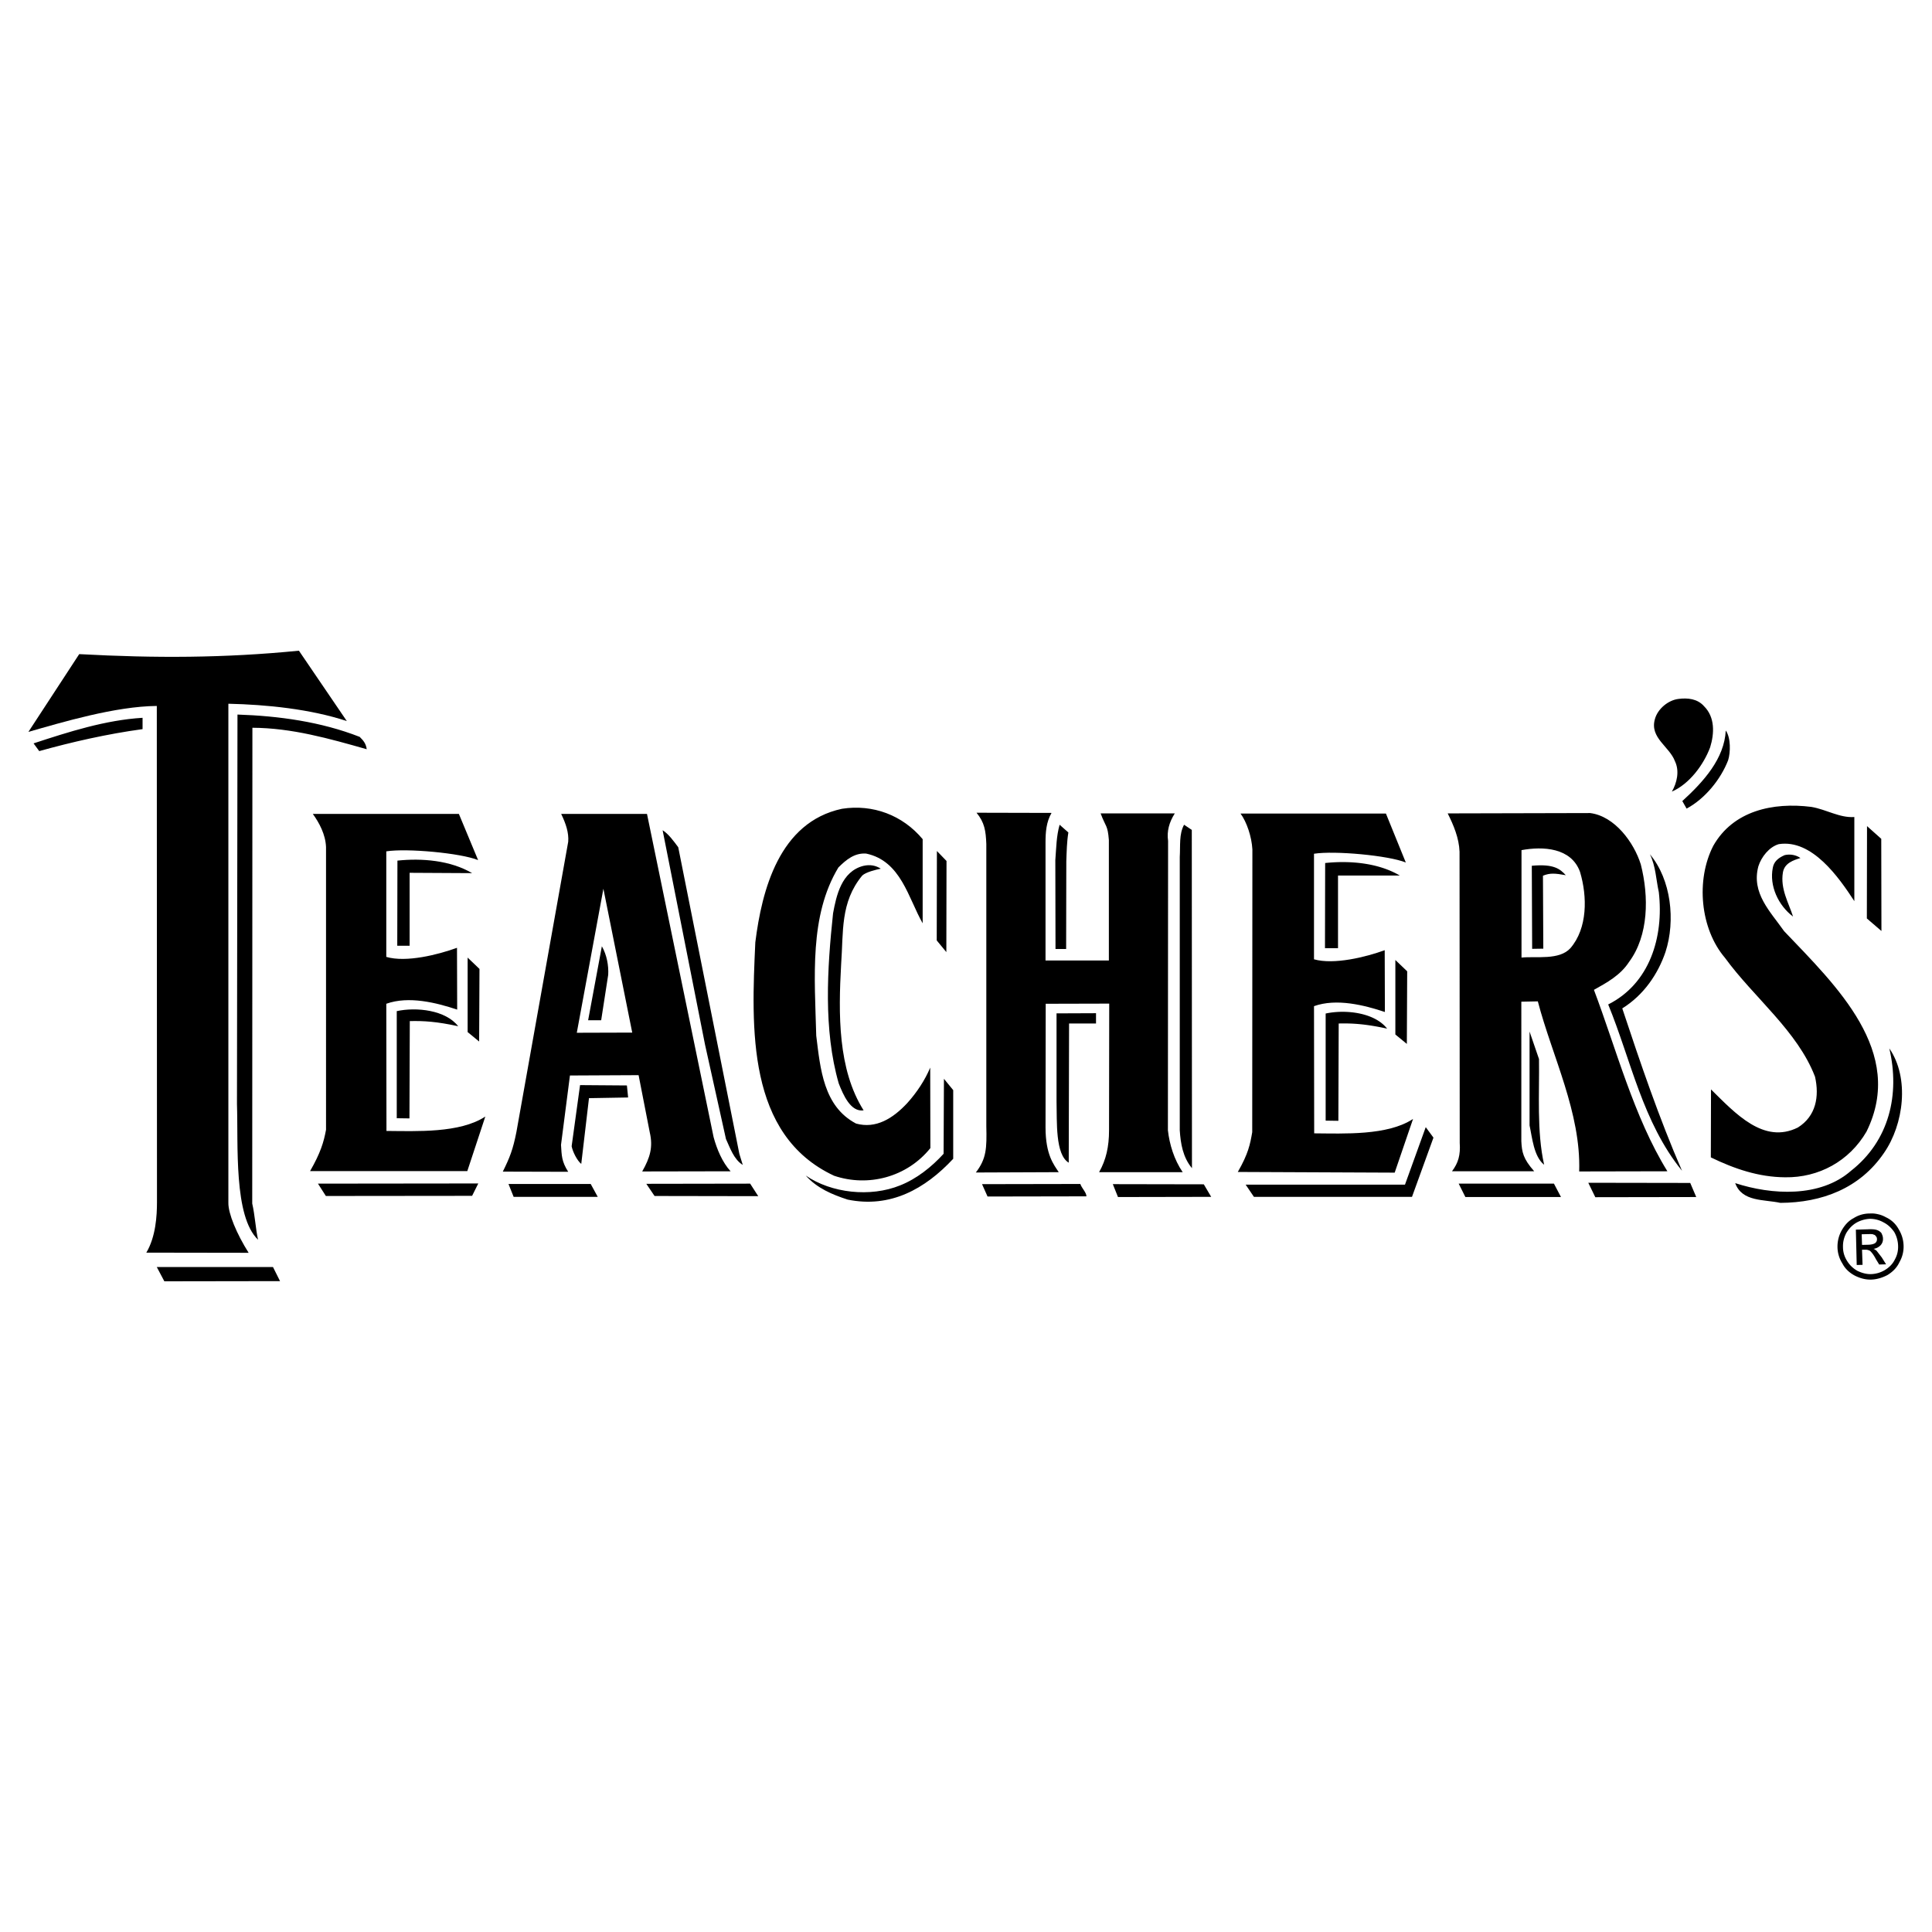 <svg xmlns="http://www.w3.org/2000/svg" width="2500" height="2500" viewBox="0 0 192.756 192.756"><g fill-rule="evenodd" clip-rule="evenodd"><path fill="#fff" d="M0 0h192.756v192.756H0V0z"/><path d="M29.823 64.92l4.778 7.021c-3.63-1.199-7.997-1.644-11.816-1.729v49.798c-.017 1.062.822 3.082 2.021 4.982l-10.206-.016c.942-1.594 1.062-3.666 1.062-5.053l-.017-49.49c-4.145.034-9.436 1.627-12.81 2.586l5.069-7.757c7.586.412 14.47.395 21.919-.342z"/><path d="M36.587 74.75c-3.75-1.062-7.466-2.123-11.405-2.141l-.017 47.469c.274 1.182.342 2.568.583 3.613-2.449-2.328-1.97-9.453-2.106-13.562l.051-38.838c4.127.137 8.34.719 12.193 2.227.41.393.633.718.701 1.232zM14.223 72.746c-3.528.479-7.055 1.285-10.309 2.192l-.565-.771c3.494-1.147 7.176-2.329 10.875-2.552v1.131h-.001zM170.621 74.561c-.65 1.73-2.055 3.648-3.818 4.418.496-.856.787-2.038.307-3.031-.547-1.473-2.533-2.329-2.002-4.196.273-1.028 1.334-1.901 2.361-2.021.908-.119 1.885-.017 2.535.72 1.113 1.096 1.045 2.723.617 4.11zM168.273 80.675l-.428-.753c2.141-1.952 4.197-4.247 4.334-7.038.514.719.479 2.192.238 2.962-.735 1.901-2.294 3.836-4.144 4.829zM92.053 92.114c-1.438-2.517-2.157-6.216-5.634-6.952-1.147-.086-1.986.6-2.774 1.387-2.912 4.829-2.363 10.941-2.209 16.781.411 3.322.72 7.057 3.973 8.768 1.986.549 3.682-.514 5.103-2.037.959-1.062 1.781-2.312 2.295-3.545l.017 8.031c-2.346 2.912-6.216 3.904-9.606 2.758-8.734-4.076-8.254-14.729-7.86-23.29.651-5.188 2.38-11.987 8.648-13.323 3.083-.479 6.045.634 8.048 3.031v8.391h-.001zM72.891 116.859c-.822-.891-1.37-2.209-1.695-3.408l-6.645-32.246h-8.562c.479.993.771 1.884.702 2.774l-5.171 28.975c-.343 1.729-.651 2.518-1.354 3.938l6.525.018c-.668-1.045-.651-1.627-.719-2.688l.891-6.92 6.85-.033 1.113 5.701c.343 1.475.035 2.518-.753 3.906l8.818-.017zm-15.344-13.82l2.654-14.367 2.877 14.35-5.531.017zM104.314 95.83h6.318V83.809c-.119-1.524-.307-1.267-.822-2.654h7.398c-.564.89-.805 1.781-.668 2.74l-.018 28.872c.154 1.387.617 2.93 1.475 4.18h-8.34c.701-1.234.992-2.553.992-4.18l.018-12.637-6.336.016-.018 12.33c0 2.758.84 3.734 1.318 4.471l-8.271.033c1.062-1.387 1.096-2.414 1.045-4.623V84.203c-.051-1.302-.172-2.141-.977-3.117l7.484.018c-.531.925-.6 1.918-.6 2.979V95.83h.002zM185.006 89.905c-1.541-2.363-4.213-6.199-7.535-5.685-.959.274-1.746 1.284-2.037 2.208-.721 2.672 1.18 4.504 2.568 6.474 5.223 5.479 12.141 12.055 8.219 20-1.713 2.945-4.76 4.607-8.117 4.557-2.637-.018-5.051-.84-7.414-1.986l.018-6.781c2.432 2.396 5.256 5.496 8.664 3.801 1.814-1.131 2.158-3.1 1.713-5.068-1.746-4.557-6.096-7.895-8.99-11.868-2.467-2.895-2.912-7.758-1.164-11.165 1.986-3.511 5.959-4.367 9.777-3.888 1.523.257 2.826 1.113 4.299 1.011v8.39h-.001zM166.357 116.859c-3.34-5.395-5.121-12.262-7.33-18.102 1.25-.701 2.637-1.438 3.51-2.791 1.953-2.637 1.986-6.507 1.166-9.727-.686-2.192-2.604-4.812-5.053-5.12l-14.213.034c.582 1.165 1.131 2.449 1.182 3.819l.018 29.06c.084 1.199-.139 1.986-.771 2.826h8.203c-1.096-1.234-1.232-1.9-1.285-2.998V99.939l1.645-.033c1.438 5.496 4.314 11.113 4.127 16.971l8.801-.018zm-9.675-22.262c-1.113 1.233-3.426.788-4.881.941v-10.72c2.141-.394 4.967-.257 5.84 2.175.736 2.466.754 5.618-.959 7.604z"/><path d="M106.369 94.683h-1.061l-.018-8.871c.102-1.302.102-2.363.428-3.527l.873.771c-.154.942-.17 1.918-.205 2.877l-.017 8.75zM67.668 84.528l6.096 30.583c.103.377.24.754.343 1.113-.891-.547-1.267-1.695-1.678-2.586l-2.089-9.418-4.23-21.387c.582.359 1.113 1.095 1.558 1.695zM118.922 116.551c-.908-1.096-1.131-2.449-1.217-3.785V85.504c.07-1.13-.084-2.277.43-3.219l.77.514.017 33.752zM187.693 83.688l.018 9.197-1.455-1.251.017-9.213 1.42 1.267zM93.458 93.826l.017-8.921.959.993-.017 9.093-.959-1.165zM166.168 94.974c-.736 2.175-2.158 4.298-4.314 5.634 1.814 5.463 3.664 10.926 5.959 16.199-3.939-4.863-5.068-10.992-7.363-16.592 4.127-2.072 5.564-6.697 5.051-11.2-.273-1.233-.309-2.621-.891-3.785 2.124 2.517 2.57 6.627 1.558 9.744zM86.026 87.354c-2.209 2.671-1.867 5.617-2.106 8.854-.274 4.949-.343 10.48 2.243 14.572-1.302.189-2.038-1.559-2.483-2.688-1.541-5.361-1.147-11.491-.565-16.971.326-1.764.839-4.161 2.997-4.727.702-.171 1.284-.034 1.764.274-.498.103-1.491.343-1.85.686zM177.881 87.045c-.273 1.644.582 3.048 1.012 4.401-1.475-1.113-2.381-3.065-2.021-4.863.102-.599.514-.976 1.182-1.267.564-.137 1.182 0 1.576.291-.669.205-1.595.496-1.749 1.438zM153.941 87.371l.035 7.278-1.113.017-.035-8.288c2.209-.206 2.826.325 3.391.941-1.061-.189-1.576-.239-2.278.052zM58.678 101.789l1.37-7.38c.497.873.685 1.935.633 2.843l-.702 4.537h-1.301zM109.35 102.115h-2.689l-.033 13.887c-1.354-.805-1.164-4.092-1.217-6.113v-8.785l3.939-.016v1.027zM152.605 112.287v-9.367l.941 2.74c.053 3.355-.238 7.242.514 10.549-1.044-.822-1.197-2.758-1.455-3.922zM177.625 120.01c-1.645-.359-3.818-.086-4.504-1.969 3.631 1.182 8.477 1.473 11.559-1.234 3.801-2.979 4.898-7.604 3.818-12.209 2.039 2.963 1.439 7.586-.531 10.43-2.414 3.542-6.197 4.964-10.342 4.982zM62.668 109.496l-3.905.068-.771 6.559c-.411-.326-.856-1.217-.959-1.764l.839-6.098 4.675.035.121 1.2zM84.57 119.684c-1.524-.496-3.048-1.129-4.178-2.396 2.552 1.746 6.422 2.191 9.418.977 1.644-.652 3.151-1.85 4.333-3.152l.034-7.482.925 1.131v6.85c-2.809 3.011-6.268 4.947-10.532 4.072zM47.701 85.812c-1.729-.702-7.106-1.198-9.161-.873V95.47c1.986.583 5.171-.223 7.055-.907l.018 6.166c-2.055-.686-4.829-1.389-7.072-.584l.017 12.689c2.962.018 7.329.24 9.863-1.438l-1.798 5.445H30.936c1.045-1.814 1.37-2.912 1.592-4.127V84.51c-.051-1.267-.685-2.431-1.318-3.305h14.573l1.918 4.607z"/><path d="M40.868 87.08v7.278h-1.233l.017-8.494c2.415-.257 5.274-.035 7.449 1.25l-6.233-.034zM47.804 103.912l-1.148-.941v-7.432l1.182 1.131-.034 7.242zM40.885 101.875l-.034 9.709-1.267-.018V100.88c1.986-.428 4.88-.102 6.13 1.508-2.106-.462-3.442-.548-4.829-.513zM47.102 119.309l-14.591.015-.787-1.232 15.994-.018-.616 1.235zM140.258 86.052c-1.729-.702-7.105-1.199-9.16-.874V95.71c1.986.565 5.172-.223 7.055-.908l.018 6.165c-2.055-.684-4.83-1.387-7.072-.582l.018 12.689c2.963.018 7.328.24 9.863-1.438l-1.832 5.359-15.652-.068c1.045-1.816 1.232-2.758 1.439-3.973l.016-28.205c-.068-1.267-.564-2.74-1.182-3.579h14.506l1.983 4.882z"/><path d="M133.494 87.354v7.244h-1.301l.018-8.494c2.414-.257 5.273-.034 7.449 1.25h-6.166zM140.361 104.152l-1.146-.941v-7.432l1.181 1.129-.035 7.244zM133.562 102.115l-.033 9.709-1.268-.018V101.12c1.986-.428 4.881-.102 6.131 1.508-2.105-.462-3.441-.548-4.83-.513zM59.637 119.41h-8.391l-.514-1.285h8.203l.702 1.285zM75.648 119.342l-10.343-.018-.822-1.215 10.36-.017.805 1.25zM108.391 119.359l-9.863.018-.549-1.234 9.812-.018c.104.377.6.84.6 1.234zM120.104 118.16l.736 1.25-9.299.018-.514-1.285 9.077.017zM155.74 119.428h-9.539l-.668-1.336h9.504l.703 1.336zM169.234 119.428l-10.07.017-.701-1.439 10.172.017.599 1.405zM27.939 127.818l-11.542.018-.753-1.422h11.593l.702 1.404zM186.547 121.072c.256-.018.531 0 .805.068.256.051.531.154.805.307a2.74 2.74 0 0 1 1.268 1.182c.324.531.479 1.08.496 1.645a3.088 3.088 0 0 1-.41 1.645c-.258.564-.668.959-1.182 1.283-.514.275-1.08.445-1.627.463-.549.018-1.096-.119-1.645-.395-.514-.273-.959-.666-1.232-1.197a3.128 3.128 0 0 1-.498-1.627 3.303 3.303 0 0 1 .412-1.678c.291-.514.668-.959 1.199-1.234a2.957 2.957 0 0 1 1.609-.462zm0 .53a3.069 3.069 0 0 0-1.318.377c-.445.258-.771.617-1.027 1.045-.24.463-.344.926-.326 1.404 0 .479.137.941.395 1.354.256.428.615.77 1.043 1.01.463.223.926.342 1.371.326a2.862 2.862 0 0 0 1.354-.395c.428-.258.787-.6 1.01-1.062.24-.428.342-.889.324-1.369a2.928 2.928 0 0 0-.393-1.387c-.291-.412-.635-.736-1.08-.959a2.735 2.735 0 0 0-1.353-.344zm-1.303 4.607l-.084-3.527 1.197-.035c.395-.018.703 0 .891.068a.97.97 0 0 1 .463.309c.086.189.154.344.154.549a.896.896 0 0 1-.24.668 1.21 1.21 0 0 1-.719.359c.119.018.205.119.309.172.119.152.307.393.531.684l.428.686-.686.018-.326-.531c-.238-.463-.461-.721-.6-.84-.119-.051-.273-.119-.445-.102h-.342l.053 1.506-.584.016zm.531-2.004l.686-.018c.309-.016.514-.086.633-.17a.474.474 0 0 0 .172-.395c0-.104-.035-.223-.104-.273a.32.32 0 0 0-.238-.172c-.086-.068-.309-.051-.549-.051l-.633.018.033 1.061zM142.246 112.457l.77 1.045-2.141 5.908h-15.771l-.823-1.215h15.893l2.072-5.738z"/></g></svg>